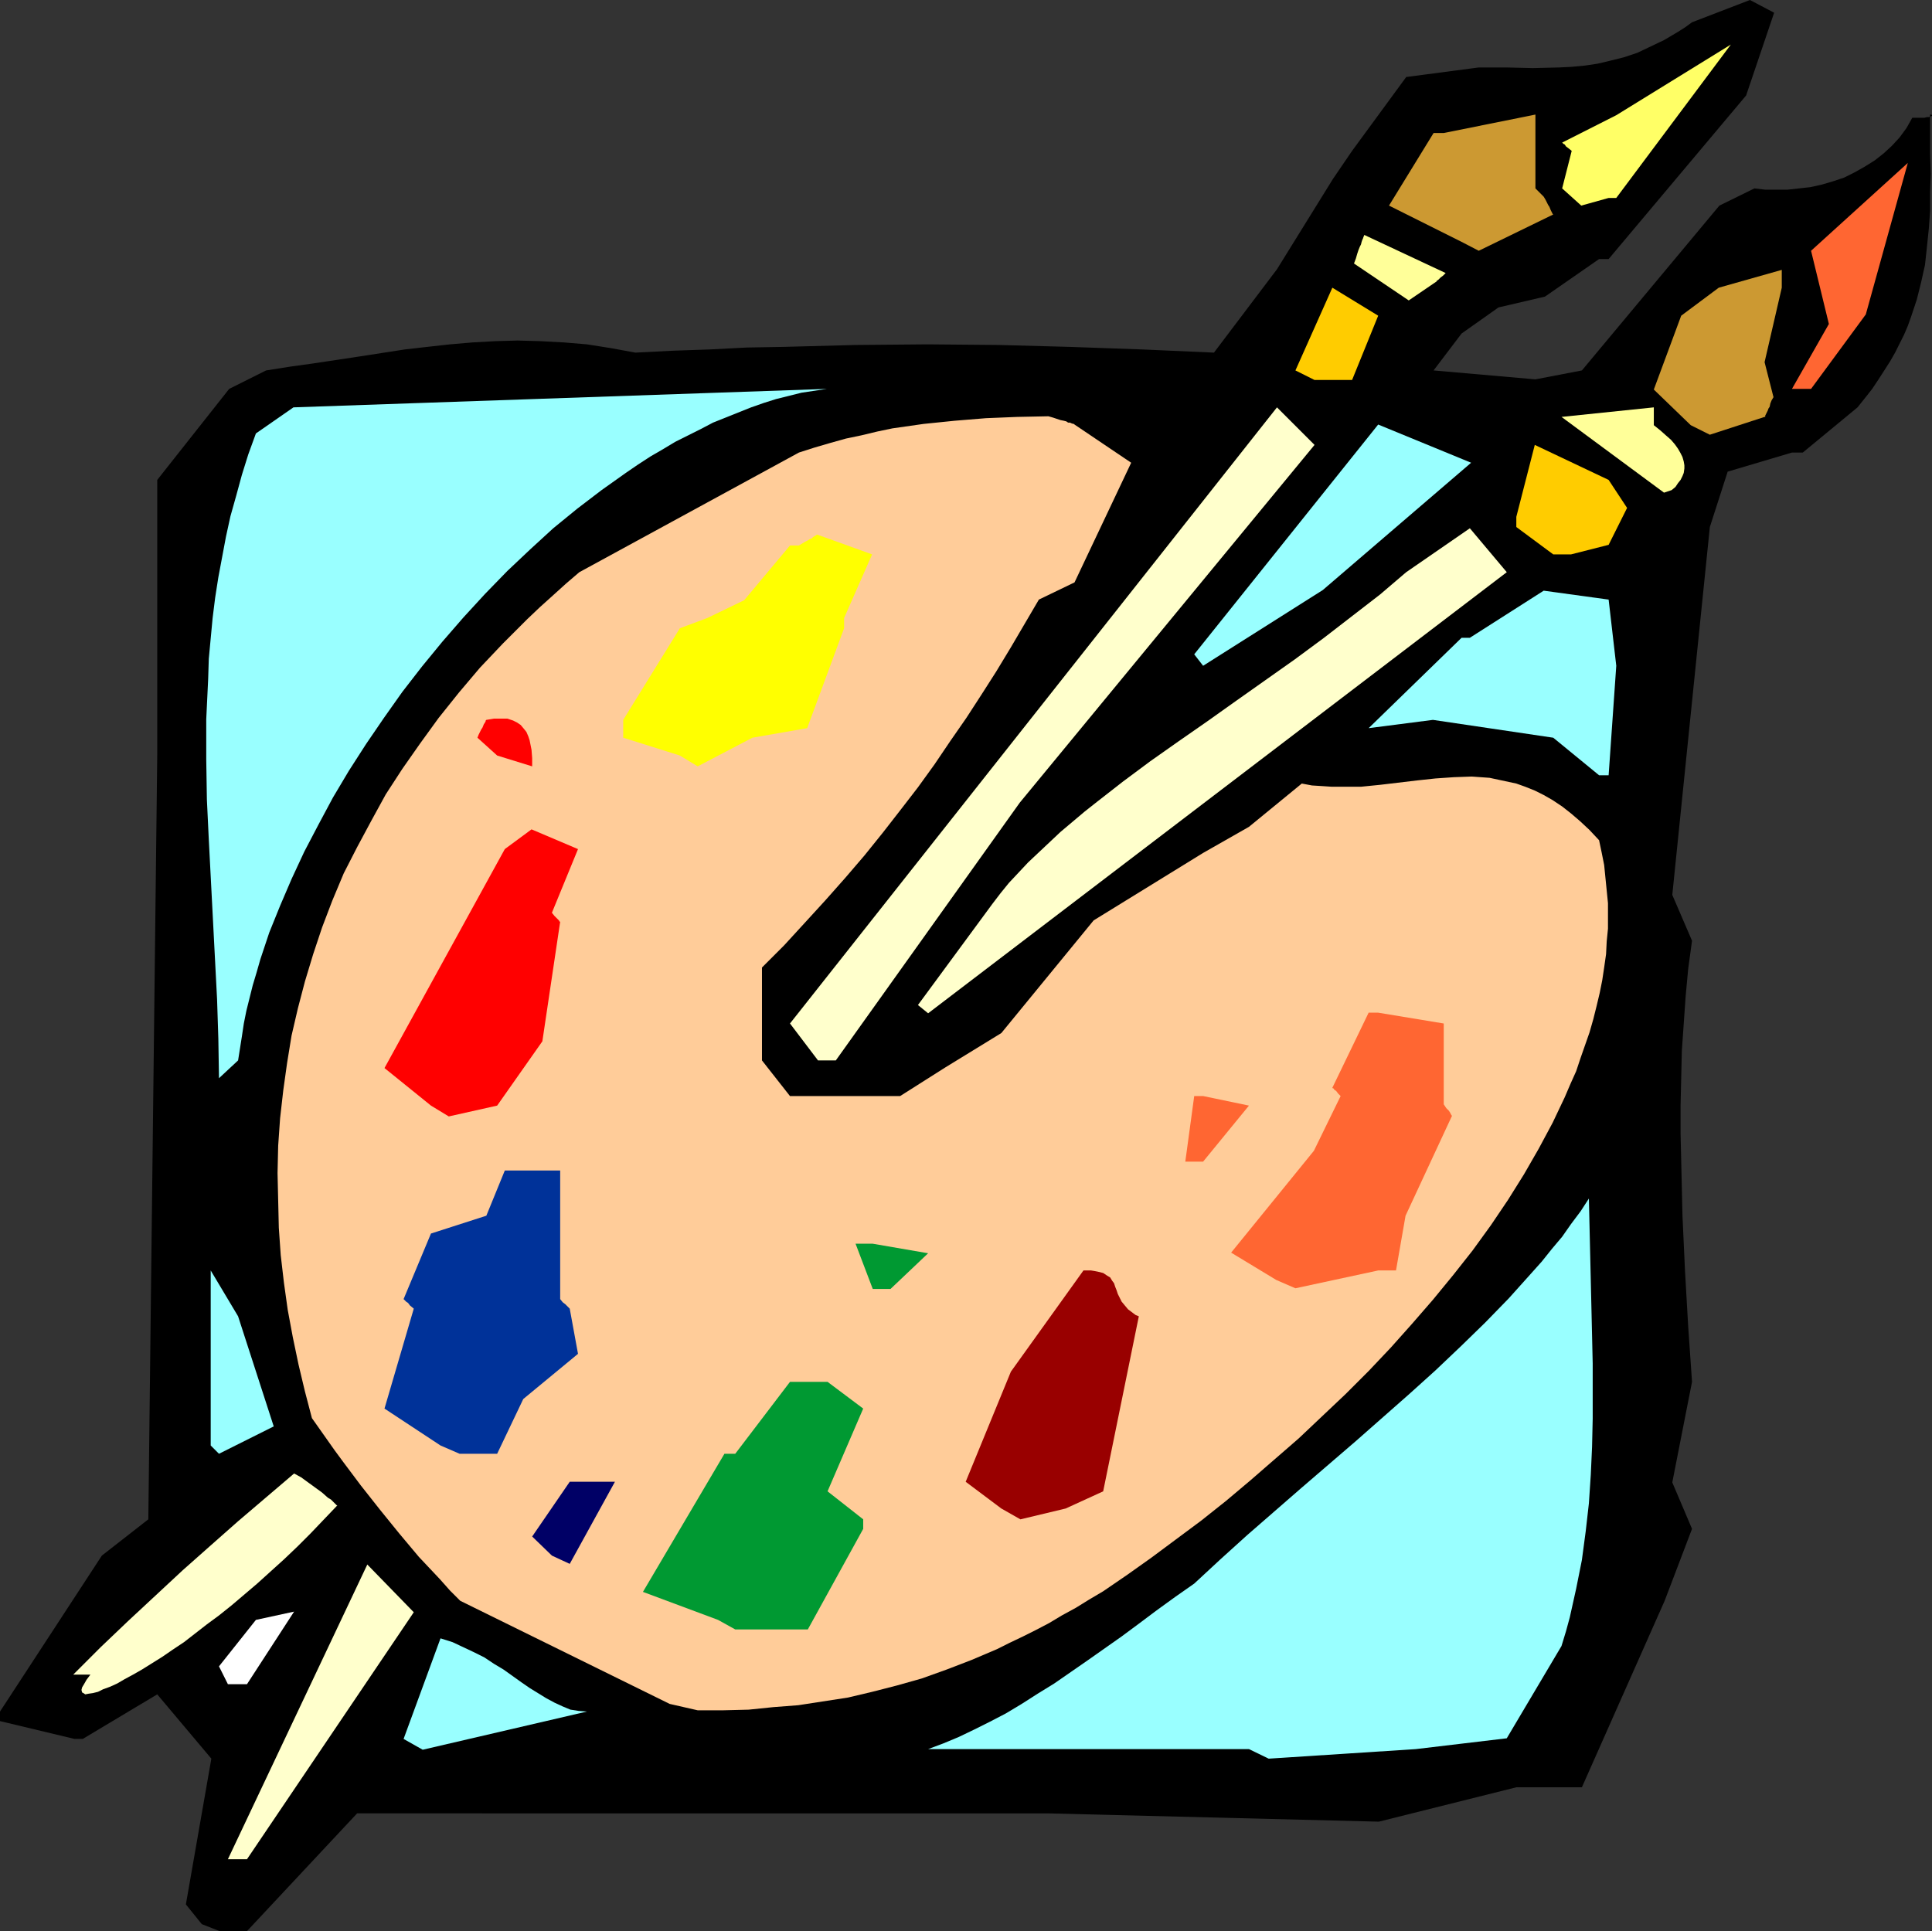 <?xml version="1.0" encoding="UTF-8" standalone="no"?>
<svg
   version="1.0"
   width="129.766mm"
   height="129.724mm"
   id="svg31"
   sodipodi:docname="Palette &amp; Brushes 08.wmf"
   xmlns:inkscape="http://www.inkscape.org/namespaces/inkscape"
   xmlns:sodipodi="http://sodipodi.sourceforge.net/DTD/sodipodi-0.dtd"
   xmlns="http://www.w3.org/2000/svg"
   xmlns:svg="http://www.w3.org/2000/svg">
  <rect width="100%" height="100%" fill="#333333" stroke="none"/>
  <sodipodi:namedview
     id="namedview31"
     pagecolor="#ffffff"
     bordercolor="#000000"
     borderopacity="0.25"
     inkscape:showpageshadow="2"
     inkscape:pageopacity="0.0"
     inkscape:pagecheckerboard="0"
     inkscape:deskcolor="#d1d1d1"
     inkscape:document-units="mm" />
  <defs
     id="defs1">
    <pattern
       id="WMFhbasepattern"
       patternUnits="userSpaceOnUse"
       width="6"
       height="6"
       x="0"
       y="0" />
  </defs>
  <path
     style="fill:#000000;fill-opacity:1;fill-rule:evenodd;stroke:none"
     d="M 51.227,488.516 47.187,483.507 53.651,446.5 39.915,430.179 21.008,441.491 H 18.907 L 0,436.966 v -2.424 l 25.856,-39.592 11.797,-9.211 2.262,-193.92 v -69.973 l 18.261,-23.109 9.373,-4.686 6.141,-0.97 5.818,-0.808 11.797,-1.778 11.474,-1.778 5.656,-0.646 5.818,-0.646 5.656,-0.485 5.818,-0.323 5.656,-0.162 5.818,0.162 5.979,0.323 5.818,0.485 6.141,0.97 6.141,1.131 9.534,-0.485 9.373,-0.323 9.373,-0.485 9.211,-0.162 18.422,-0.485 18.261,-0.162 18.099,0.162 18.099,0.485 18.261,0.646 18.261,0.808 15.998,-21.17 14.221,-22.947 4.848,-7.11 13.736,-18.746 18.422,-2.424 h 6.949 l 6.787,0.162 6.626,-0.162 3.232,-0.162 3.394,-0.323 3.232,-0.485 3.394,-0.808 3.232,-0.808 3.394,-1.131 3.394,-1.616 3.394,-1.616 3.555,-2.101 1.778,-1.131 1.778,-1.293 L 444.238,0 450.379,3.232 443.268,24.24 408.363,65.771 h -2.424 l -13.736,9.534 -11.797,2.747 -9.373,6.626 -7.11,9.373 25.856,2.262 11.797,-2.262 34.906,-41.854 8.888,-4.363 2.747,0.323 h 2.747 2.909 l 2.909,-0.323 2.909,-0.323 2.909,-0.646 2.747,-0.808 2.909,-0.97 2.586,-1.293 2.586,-1.454 2.586,-1.616 2.262,-1.778 2.101,-1.939 1.939,-2.101 1.778,-2.424 1.454,-2.586 h 1.131 1.131 0.808 l 0.646,-0.162 h 0.485 l 0.323,-0.162 h 0.162 l 0.323,-0.162 v -0.162 l -0.162,-0.162 h -0.162 -0.162 v 5.171 4.848 l 0.162,5.01 -0.162,4.686 v 4.686 l -0.323,4.525 -0.485,4.686 -0.485,4.525 -0.97,4.363 -1.131,4.525 -1.454,4.363 -0.808,2.262 -0.97,2.262 -1.131,2.262 -1.131,2.262 -1.293,2.262 -1.454,2.262 -1.454,2.262 -1.616,2.424 -1.778,2.262 -1.939,2.424 -13.898,11.474 h -2.747 l -16.322,4.848 -4.525,14.059 -9.534,93.405 5.01,11.635 -0.97,7.11 -0.646,6.949 -0.485,6.949 -0.485,6.949 -0.162,6.949 -0.162,6.949 v 7.11 l 0.162,6.787 0.323,14.059 0.646,14.059 0.808,14.059 0.97,14.059 -5.01,25.533 5.01,11.797 -6.949,18.261 -21.008,47.349 h -16.645 l -34.906,8.726 -83.87,-2.101 H 90.657 l -27.957,29.896 h -6.949 z"
     id="path1" />
  <path
     style="fill:#ffffcc;fill-opacity:1;fill-rule:evenodd;stroke:none"
     d="m 57.853,472.033 35.39,-74.821 11.797,12.12 -42.339,62.701 z"
     id="path2" />
  <path
     style="fill:#99ffff;fill-opacity:1;fill-rule:evenodd;stroke:none"
     d="m 317.059,444.076 h -81.446 l 3.878,-1.454 3.878,-1.616 4.04,-1.939 3.878,-1.939 4.04,-2.101 4.04,-2.424 4.04,-2.586 4.202,-2.586 4.202,-2.909 4.202,-2.909 4.363,-3.07 4.363,-3.07 4.363,-3.232 4.525,-3.394 4.686,-3.394 4.848,-3.394 6.626,-6.141 6.787,-6.141 13.736,-11.958 13.898,-11.958 6.787,-5.979 6.787,-5.979 6.626,-5.979 6.464,-6.141 6.141,-5.979 5.979,-6.141 5.656,-6.302 2.747,-3.07 2.586,-3.232 2.586,-3.07 2.262,-3.232 2.424,-3.232 2.101,-3.232 0.323,13.898 0.323,13.898 0.323,14.059 v 7.11 6.949 l -0.162,7.11 -0.323,7.11 -0.485,7.272 -0.808,7.11 -0.97,7.272 -1.454,7.272 -1.616,7.272 -0.97,3.555 -1.131,3.717 -13.898,23.432 -23.109,2.747 -37.33,2.424 z"
     id="path3" />
  <path
     style="fill:#99ffff;fill-opacity:1;fill-rule:evenodd;stroke:none"
     d="m 102.454,441.491 9.373,-25.533 3.07,0.97 2.747,1.293 2.747,1.293 2.586,1.293 2.424,1.616 2.424,1.454 4.525,3.232 2.101,1.454 2.101,1.293 2.101,1.293 2.101,1.131 2.101,0.97 1.939,0.808 2.101,0.323 2.101,0.162 -41.693,9.696 z"
     id="path4" />
  <path
     style="fill:#ffcc99;fill-opacity:1;fill-rule:evenodd;stroke:none"
     d="m 170.003,432.603 -53.166,-26.179 -2.586,-2.586 -2.586,-2.909 -5.333,-5.656 -5.01,-5.979 -4.848,-5.979 -4.848,-6.141 -4.363,-5.818 -2.262,-3.07 -1.939,-2.747 -1.939,-2.747 -1.939,-2.747 -1.778,-6.787 -1.616,-6.787 -1.454,-6.949 -1.293,-6.949 -0.97,-6.949 -0.808,-6.949 -0.485,-6.949 -0.162,-6.949 -0.162,-6.949 0.162,-6.949 0.485,-6.949 0.808,-7.11 0.97,-6.949 1.131,-6.949 1.616,-6.949 1.778,-6.787 2.101,-6.949 2.262,-6.787 2.586,-6.787 2.909,-6.949 3.394,-6.626 3.555,-6.626 3.717,-6.787 4.202,-6.464 4.525,-6.464 4.686,-6.464 5.171,-6.464 5.333,-6.302 2.909,-3.07 2.909,-3.07 3.07,-3.07 3.07,-3.07 3.232,-3.07 3.232,-2.909 3.394,-3.07 3.394,-2.909 55.752,-30.381 4.04,-1.293 3.878,-1.131 4.04,-1.131 3.878,-0.808 4.04,-0.97 3.878,-0.808 7.918,-1.131 7.918,-0.808 7.918,-0.646 7.918,-0.323 7.918,-0.162 1.131,0.323 0.97,0.323 0.97,0.323 0.808,0.162 0.646,0.162 0.485,0.323 h 0.485 l 0.323,0.162 0.485,0.162 h 0.162 l 0.162,0.162 14.382,9.696 -14.382,30.381 -9.05,4.363 -7.11,12.12 -3.717,6.141 -3.717,5.818 -3.878,5.979 -4.04,5.818 -4.04,5.979 -4.202,5.818 -4.363,5.656 -4.525,5.818 -4.686,5.818 -4.848,5.656 -5.01,5.656 -5.171,5.656 -5.333,5.818 -5.656,5.656 v 21.008 2.586 l 7.11,9.05 h 27.957 l 11.474,-7.272 14.221,-8.726 23.432,-28.603 27.795,-17.13 11.635,-6.626 13.413,-10.989 2.586,0.485 2.586,0.162 2.424,0.162 h 2.586 4.848 l 4.848,-0.485 9.534,-1.131 4.525,-0.485 4.686,-0.323 4.525,-0.162 2.262,0.162 2.262,0.162 2.262,0.485 2.262,0.485 2.262,0.485 2.262,0.808 2.424,0.97 2.262,1.131 2.262,1.293 2.424,1.616 2.262,1.778 2.262,1.939 2.424,2.262 2.424,2.586 0.646,3.07 0.646,3.232 0.323,3.232 0.323,3.232 0.323,3.232 v 3.232 3.232 l -0.323,3.232 -0.162,3.232 -0.485,3.394 -0.485,3.232 -0.646,3.232 -0.808,3.394 -0.808,3.232 -0.97,3.394 -1.131,3.232 -1.131,3.232 -1.131,3.394 -1.454,3.232 -1.454,3.394 -3.07,6.464 -3.555,6.626 -3.717,6.464 -4.04,6.464 -4.363,6.464 -4.686,6.464 -4.848,6.141 -5.171,6.302 -5.333,6.141 -5.333,5.979 -5.656,5.979 -5.818,5.818 -5.979,5.656 -5.979,5.656 -6.141,5.333 -6.141,5.333 -6.141,5.171 -6.302,5.01 -6.302,4.686 -6.302,4.686 -6.141,4.363 -6.141,4.202 -3.555,2.101 -3.394,2.101 -3.555,1.939 -3.232,1.939 -3.394,1.778 -3.232,1.616 -3.394,1.616 -3.232,1.616 -6.464,2.747 -6.302,2.424 -6.302,2.262 -6.302,1.778 -6.302,1.616 -6.141,1.454 -6.302,0.97 -6.302,0.97 -6.302,0.485 -6.302,0.646 -6.464,0.162 h -6.464 z"
     id="path5" />
  <path
     style="fill:#ffffcc;fill-opacity:1;fill-rule:evenodd;stroke:none"
     d="m 18.584,425.169 6.949,-6.949 6.949,-6.626 6.949,-6.464 6.949,-6.464 7.11,-6.302 6.949,-6.141 14.221,-12.12 1.778,0.97 1.778,1.293 1.778,1.293 1.778,1.293 1.454,1.293 0.808,0.485 0.485,0.485 0.485,0.485 0.323,0.323 0.162,0.162 h 0.162 l -3.394,3.555 -3.394,3.555 -3.394,3.394 -3.394,3.232 -3.394,3.07 -3.394,3.07 -3.232,2.747 -3.232,2.747 -3.232,2.586 -3.07,2.262 -2.909,2.262 -2.909,2.262 -2.909,1.939 -2.586,1.778 -2.586,1.616 -2.586,1.616 -2.262,1.293 -2.101,1.131 -1.939,1.131 -1.778,0.808 -1.778,0.646 -1.293,0.646 -1.293,0.323 -1.131,0.162 -0.808,0.162 -0.485,-0.323 -0.323,-0.162 -0.162,-0.646 0.162,-0.646 0.485,-0.808 0.646,-1.131 0.485,-0.646 0.485,-0.646 z"
     id="path6" />
  <path
     style="fill:#ffffff;fill-opacity:1;fill-rule:evenodd;stroke:none"
     d="m 57.853,427.593 -2.262,-4.525 9.373,-11.797 9.696,-2.101 -11.958,18.422 z"
     id="path7" />
  <path
     style="fill:#009932;fill-opacity:1;fill-rule:evenodd;stroke:none"
     d="m 182.285,411.272 -19.069,-7.11 20.685,-35.067 h 2.747 l 13.898,-18.261 h 9.534 l 9.05,6.787 -9.05,21.008 9.05,7.11 v 2.424 l -14.059,25.533 h -18.422 z"
     id="path8" />
  <path
     style="fill:#000066;fill-opacity:1;fill-rule:evenodd;stroke:none"
     d="m 140.107,394.95 -5.01,-4.848 9.534,-13.898 h 11.474 l -11.474,20.846 z"
     id="path9" />
  <path
     style="fill:#990000;fill-opacity:1;fill-rule:evenodd;stroke:none"
     d="m 254.197,382.992 -9.05,-6.787 11.474,-27.957 18.422,-25.694 h 1.131 0.808 l 0.97,0.162 0.808,0.162 0.646,0.162 0.646,0.162 0.97,0.646 0.808,0.485 0.485,0.808 0.485,0.646 0.323,0.97 0.323,0.808 0.323,0.97 0.485,0.97 0.485,0.97 0.808,0.97 0.808,0.97 1.293,0.97 0.646,0.485 0.808,0.323 -9.05,44.44 -9.534,4.363 -11.474,2.747 z"
     id="path10" />
  <path
     style="fill:#99ffff;fill-opacity:1;fill-rule:evenodd;stroke:none"
     d="m 53.49,366.993 v -44.44 l 6.949,11.635 9.05,27.957 -13.898,6.949 z"
     id="path11" />
  <path
     style="fill:#003299;fill-opacity:1;fill-rule:evenodd;stroke:none"
     d="m 111.827,366.993 -14.221,-9.373 7.434,-25.371 -0.97,-0.808 -0.485,-0.646 -0.485,-0.323 -0.323,-0.323 -0.162,-0.162 -0.162,-0.162 6.949,-16.645 14.059,-4.525 4.686,-11.474 h 14.059 v 32.643 l 0.646,0.808 0.646,0.485 0.485,0.485 0.323,0.323 0.162,0.162 0.162,0.162 2.101,11.474 -13.898,11.474 -6.626,13.898 h -9.534 z"
     id="path12" />
  <path
     style="fill:#009932;fill-opacity:1;fill-rule:evenodd;stroke:none"
     d="m 221.553,327.24 -4.363,-11.474 h 4.363 l 14.059,2.424 -9.534,9.05 z"
     id="path13" />
  <path
     style="fill:#ff6632;fill-opacity:1;fill-rule:evenodd;stroke:none"
     d="m 324.008,324.977 -11.474,-6.949 21.008,-25.856 6.787,-13.898 -0.646,-0.646 -0.485,-0.646 -0.485,-0.323 -0.162,-0.323 h -0.162 l -0.162,-0.162 9.211,-19.069 h 2.424 l 16.645,2.747 v 20.523 l 0.646,0.97 0.646,0.646 0.323,0.485 0.162,0.323 0.162,0.323 0.162,0.162 -11.797,25.371 -2.424,13.898 h -4.525 l -21.008,4.525 z"
     id="path14" />
  <path
     style="fill:#ff6632;fill-opacity:1;fill-rule:evenodd;stroke:none"
     d="m 300.899,294.92 2.262,-16.645 h 2.262 l 11.635,2.424 -11.635,14.221 z"
     id="path15" />
  <path
     style="fill:#ff0000;fill-opacity:1;fill-rule:evenodd;stroke:none"
     d="m 109.403,280.699 -11.797,-9.534 30.542,-55.59 6.787,-5.01 11.797,5.01 -6.626,16.16 0.646,0.808 0.485,0.485 0.485,0.485 0.162,0.162 0.162,0.323 h 0.162 l -4.525,30.381 -11.474,16.322 -12.282,2.747 z"
     id="path16" />
  <path
     style="fill:#99ffff;fill-opacity:1;fill-rule:evenodd;stroke:none"
     d="m 55.59,273.75 -0.162,-10.019 -0.323,-10.019 -2.101,-40.562 -0.485,-10.181 -0.162,-10.181 v -10.181 l 0.485,-10.181 0.162,-5.171 0.485,-5.171 0.485,-5.171 0.646,-5.171 0.808,-5.171 0.97,-5.171 0.97,-5.171 1.131,-5.171 1.454,-5.171 1.454,-5.333 1.616,-5.171 1.939,-5.333 9.534,-6.626 135.421,-4.686 -3.232,0.485 -3.232,0.485 -3.232,0.808 -3.232,0.808 -3.07,0.97 -3.232,1.131 -3.232,1.293 -3.232,1.293 -3.232,1.293 -3.07,1.616 -3.232,1.616 -3.232,1.616 -3.232,1.939 -3.07,1.778 -3.232,2.101 -3.07,2.101 -6.141,4.363 -6.141,4.686 -6.141,5.01 -5.818,5.333 -5.818,5.494 -5.656,5.818 -5.494,5.979 -5.333,6.141 -5.171,6.302 -5.01,6.464 -4.686,6.626 -4.525,6.626 -4.363,6.787 -4.04,6.787 -3.717,6.949 -3.555,6.787 -3.232,6.949 -2.909,6.787 -2.747,6.787 -1.131,3.394 -1.131,3.394 -0.97,3.394 -0.97,3.232 -0.808,3.232 -0.808,3.232 -0.646,3.232 -0.485,3.232 -0.485,3.07 -0.485,3.07 z"
     id="path17" />
  <path
     style="fill:#ffffcc;fill-opacity:1;fill-rule:evenodd;stroke:none"
     d="m 207.656,269.225 -7.11,-9.373 123.624,-156.429 9.534,9.534 -74.821,90.819 -46.702,65.448 z"
     id="path18" />
  <path
     style="fill:#ffffcc;fill-opacity:1;fill-rule:evenodd;stroke:none"
     d="m 233.027,255.166 18.907,-25.694 2.101,-2.747 2.101,-2.586 2.424,-2.586 2.424,-2.586 2.747,-2.586 2.747,-2.586 2.747,-2.586 3.07,-2.586 3.07,-2.586 3.07,-2.424 6.626,-5.171 6.949,-5.171 7.11,-5.01 7.434,-5.171 7.272,-5.171 14.867,-10.504 7.434,-5.494 7.11,-5.494 7.11,-5.494 6.626,-5.656 16.16,-11.15 9.373,11.15 -146.894,111.989 z"
     id="path19" />
  <path
     style="fill:#99ffff;fill-opacity:1;fill-rule:evenodd;stroke:none"
     d="m 405.939,196.829 -11.635,-9.534 -30.542,-4.525 -16.322,2.101 23.594,-22.947 h 2.101 l 18.746,-11.958 16.483,2.262 1.939,16.806 -1.939,27.795 z"
     id="path20" />
  <path
     style="fill:#ff0000;fill-opacity:1;fill-rule:evenodd;stroke:none"
     d="m 126.209,191.819 -5.01,-4.525 0.323,-0.808 0.323,-0.646 0.323,-0.646 0.323,-0.485 0.323,-0.808 0.323,-0.485 0.162,-0.323 v -0.162 l 0.162,-0.162 0.97,-0.162 0.97,-0.162 h 1.939 1.454 l 1.454,0.485 0.97,0.485 0.97,0.646 0.808,0.97 0.646,0.808 0.485,1.131 0.323,0.97 0.485,2.424 0.162,2.101 v 2.101 z"
     id="path21" />
  <path
     style="fill:#ffff00;fill-opacity:1;fill-rule:evenodd;stroke:none"
     d="m 172.589,191.819 -14.382,-4.525 v -4.525 l 14.382,-23.27 6.949,-2.586 9.373,-4.525 11.635,-13.898 h 2.262 l 0.808,-0.485 0.808,-0.485 0.646,-0.323 0.485,-0.323 0.485,-0.162 0.323,-0.323 0.485,-0.323 0.323,-0.162 0.162,-0.162 h 0.162 l 13.898,5.01 -7.11,16.16 v 2.586 l -9.373,25.371 -13.898,2.424 -13.898,7.272 z"
     id="path22" />
  <path
     style="fill:#99ffff;fill-opacity:1;fill-rule:evenodd;stroke:none"
     d="m 303.161,166.125 46.702,-58.338 23.594,9.696 -37.653,32.32 -30.381,19.23 z"
     id="path23" />
  <path
     style="fill:#ffcc00;fill-opacity:1;fill-rule:evenodd;stroke:none"
     d="m 394.304,140.753 -9.373,-6.949 v -2.586 l 4.686,-18.261 18.746,8.888 4.686,7.11 -4.686,9.373 -9.534,2.424 z"
     id="path24" />
  <path
     style="fill:#ffff99;fill-opacity:1;fill-rule:evenodd;stroke:none"
     d="m 422.422,125.078 -26.018,-19.23 23.432,-2.424 v 4.525 l 1.616,1.293 1.454,1.293 1.293,1.131 0.97,1.131 0.808,1.131 0.646,1.131 0.485,0.97 0.323,1.131 0.162,0.97 v 0.808 l -0.162,1.131 -0.323,0.808 -0.485,0.97 -0.646,0.808 -0.646,0.97 -0.97,0.808 z"
     id="path25" />
  <path
     style="fill:#cc9932;fill-opacity:1;fill-rule:evenodd;stroke:none"
     d="m 429.209,107.949 -9.373,-9.05 6.949,-18.746 9.534,-7.11 15.998,-4.525 v 4.525 l -4.363,18.907 2.262,8.888 -0.485,0.808 -0.323,0.808 -0.162,0.808 -0.323,0.485 -0.162,0.485 -0.162,0.323 -0.323,0.646 -0.162,0.323 v 0.323 h -0.162 l -13.898,4.525 z"
     id="path26" />
  <path
     style="fill:#ff6632;fill-opacity:1;fill-rule:evenodd;stroke:none"
     d="m 454.903,98.737 9.373,-16.483 -4.525,-18.584 24.563,-22.301 -10.666,38.461 -13.898,18.907 z"
     id="path27" />
  <path
     style="fill:#ffcc00;fill-opacity:1;fill-rule:evenodd;stroke:none"
     d="m 328.856,94.051 9.373,-21.008 11.635,7.11 -6.626,16.322 h -9.534 z"
     id="path28" />
  <path
     style="fill:#ffff99;fill-opacity:1;fill-rule:evenodd;stroke:none"
     d="m 357.62,76.275 -13.898,-9.373 0.485,-1.293 0.323,-1.131 0.323,-0.97 0.323,-0.808 0.323,-0.646 0.162,-0.646 0.162,-0.485 0.162,-0.323 0.162,-0.485 0.162,-0.323 v -0.162 l 20.685,9.696 -0.646,0.646 -0.646,0.485 -0.485,0.485 -0.162,0.162 -0.323,0.162 v 0.162 z"
     id="path29" />
  <path
     style="fill:#cc9932;fill-opacity:1;fill-rule:evenodd;stroke:none"
     d="M 371.033,61.408 352.611,52.197 363.923,33.774 h 2.586 l 23.27,-4.686 v 18.746 l 0.646,0.646 0.646,0.646 0.323,0.323 0.323,0.323 0.162,0.162 v 0 l 0.485,0.808 0.323,0.646 0.323,0.646 0.323,0.485 0.323,0.808 0.323,0.646 0.162,0.323 0.162,0.162 v 0 l -18.907,9.211 z"
     id="path30" />
  <path
     style="fill:#ffff66;fill-opacity:1;fill-rule:evenodd;stroke:none"
     d="m 401.414,52.197 -4.848,-4.363 2.424,-9.534 -0.808,-0.646 -0.646,-0.485 -0.323,-0.485 -0.323,-0.162 -0.162,-0.162 -0.162,-0.162 13.736,-6.949 29.088,-17.938 -29.088,38.946 h -1.939 z"
     id="path31" />
</svg>
